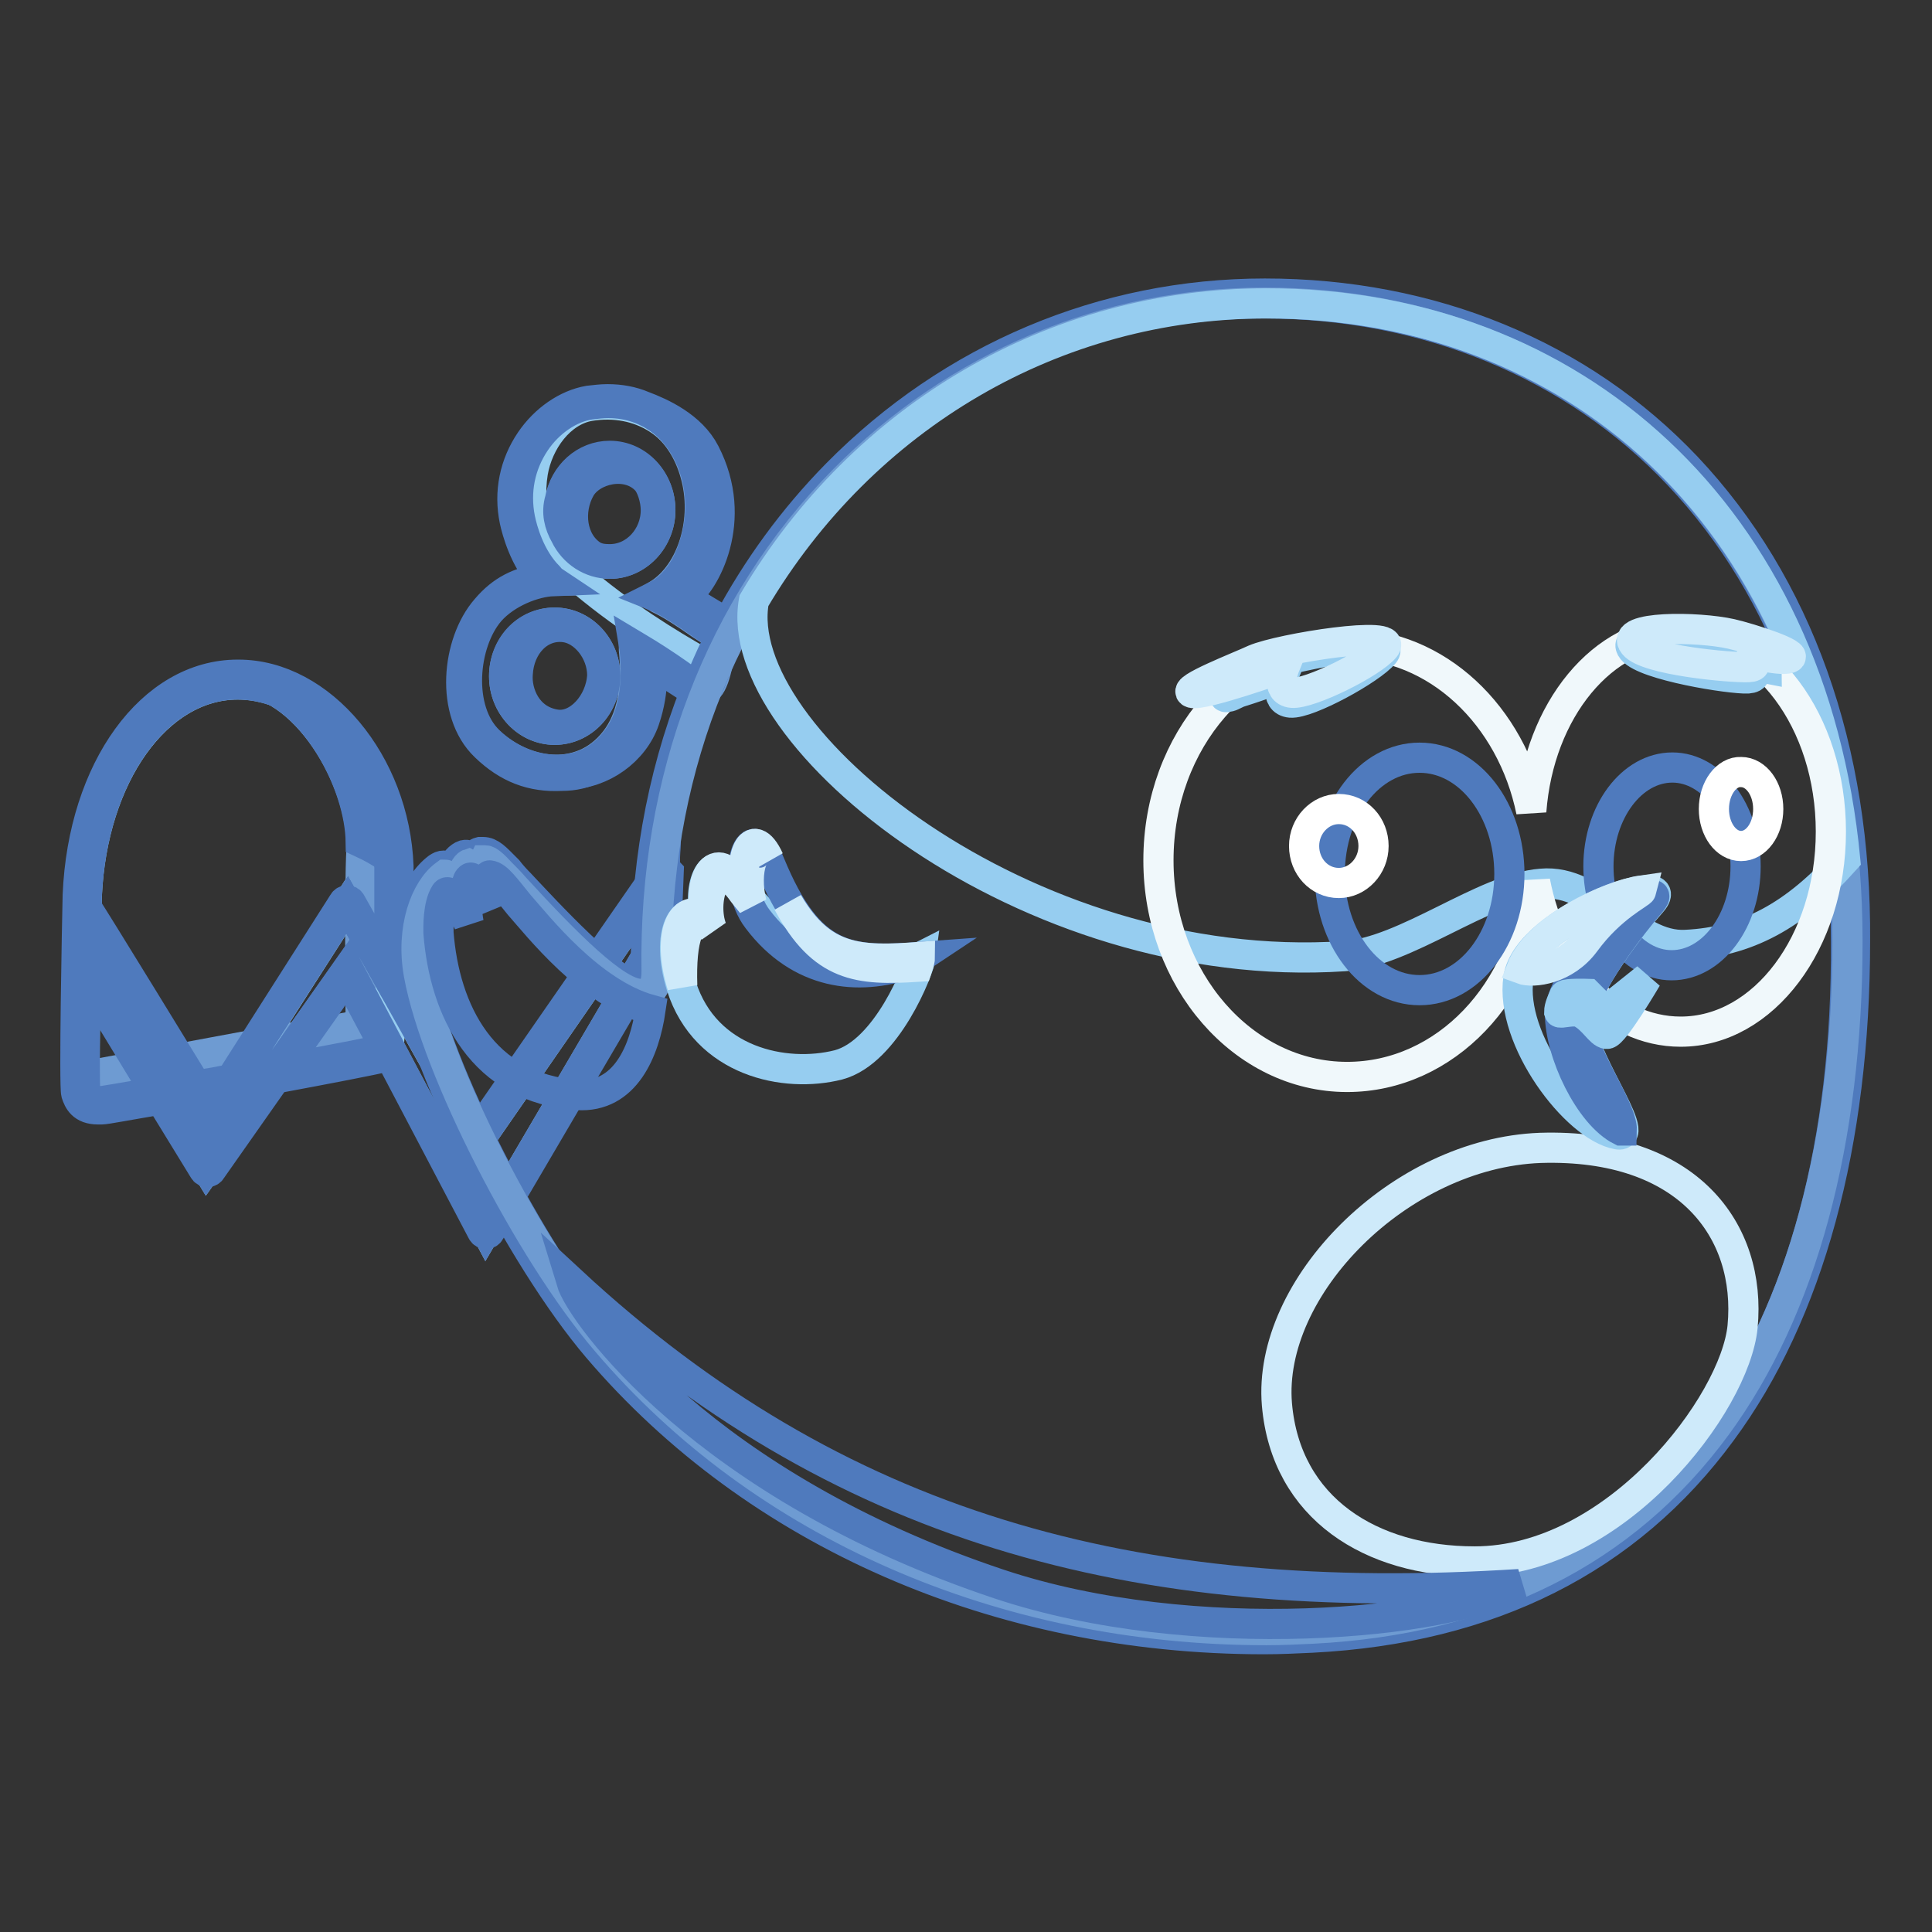 <?xml version="1.0" encoding="utf-8"?>
<!-- Svg Vector Icons : http://www.onlinewebfonts.com/icon -->
<!DOCTYPE svg PUBLIC "-//W3C//DTD SVG 1.1//EN" "http://www.w3.org/Graphics/SVG/1.1/DTD/svg11.dtd">
<svg version="1.1" xmlns="http://www.w3.org/2000/svg" xmlns:xlink="http://www.w3.org/1999/xlink" x="0px" y="0px" viewBox="0 0 256 256" enable-background="new 0 0 256 256" xml:space="preserve">
<rect x="0" y="0" width="256" height="256" fill="#333333" stroke="none"/>
<g> <path stroke-width="4" fill-opacity="0" stroke="#6e9bd2"  d="M95.4,84.4c-0.9-0.6-1.8-1.2-2.6-1.7c-2-1.4-3.8-2.6-5.5-3.4L86.8,79l0.5-0.3c4.4-2.8,6.6-9.8,4.8-16 c-1.6-5.7-6-9.3-11.6-9.3c-0.8,0-1.6,0.1-2.4,0.2c-2.7,0.5-5.5,2.4-7.3,5c-2.3,3.3-2.7,6.5-2,10.1c0.4,2,1.8,6,4.3,8.2 c-3.3,0-6.1,1.5-8.3,4.1c-3.7,4.2-4.4,13.1-0.1,17.2c2.6,2.4,5.8,3.8,9,3.8c2.2,0,5.4-0.7,7.9-4c2.1-2.8,2.9-6.8,2.4-11.9L84,85.5 l0.5,0.3c1.7,1,3.6,2.4,5.4,3.5c1.2,0.8,2.3,1.6,3,2c0.1,0.1,0.3,0.1,0.4,0.1l0,0c0.2,0,0.4-0.1,0.6-0.3 C94.9,90,95.5,86.3,95.4,84.4L95.4,84.4z M73.5,96.7c-3.7,0-6.7-3.2-6.7-7.1c0-3.9,3-7.1,6.7-7.1c3.7,0,6.7,3.2,6.7,7.1 C80.2,93.5,77.2,96.7,73.5,96.7z M80.8,74.7c-3.7,0-6.7-3.2-6.7-7.1c0-3.9,3-7.1,6.7-7.1c3.7,0,6.7,3.2,6.7,7.1 C87.5,71.4,84.5,74.7,80.8,74.7z"/> <path stroke-width="4" fill-opacity="0" stroke="#96cdf0"  d="M87.5,79c4.6-2.9,6.7-9.7,5-16c-1.9-6.7-7.7-10.3-14.4-9.2c-3.9,0.7-6.8,4.7-7.5,8.8 c-0.8,5.1,0.5,9.6,7.9,15.5c6.2,5,12.4,8.5,15.4,10.2c0.7-0.7,1.9-3.4,1.8-4.3C92.5,82.1,89.9,80.1,87.5,79z M80.8,74.4 c-3.5,0-6.4-3.1-6.4-6.8c0-3.8,2.7-6.8,6.3-6.8c3.5,0,6.5,3,6.5,6.8C87.2,71.3,84.4,74.4,80.8,74.4z M31.5,90.7 c-10.7,0-19.3,12.1-20,28c-0.2,9.9-0.4,25-0.2,26c0.2,0.8,0.6,1.2,1.7,1.2h0c0.1,0,0.3,0,0.4,0c1.2-0.1,33.7-5.9,37.1-6.8 c1-0.3,1.1-0.8,1.1-2c0-1.1,0.1-22,0.1-22.2C51.1,101.9,41.9,90.7,31.5,90.7L31.5,90.7L31.5,90.7z"/> <path stroke-width="4" fill-opacity="0" stroke="#6e9bd2"  d="M31.1,90.2c-10.9,0.3-19,12.5-19.7,25.7c-0.1,1.7-0.2,26.7-0.2,26.7l36.6-6.8c0,0-0.2-18,0.1-23.3 C48.2,103.7,40.4,89.9,31.1,90.2z"/> <path stroke-width="4" fill-opacity="0" stroke="#4f7abd"  d="M47.8,111.6c1.3,0.6,2.6,1.3,3.7,2.1c-0.6-7.8-5.4-21-17.6-23.2C41.7,92.6,47.7,103.8,47.8,111.6z  M30.6,90.2c-8.3,0.1-15.3,8.1-18.2,18.5c0,0,0.1,0,0.1-0.1C15.1,98.7,21.9,90.7,30.6,90.2z"/> <path stroke-width="4" fill-opacity="0" stroke="#96cdf0"  d="M11.3,128.3l16.1,26.5l18.7-26.4L64.4,163l23.3-39.7l0.3-7.6l-24.5,35.4L46,119.9l-18.1,28.3l-16.5-27 L11.3,128.3z"/> <path stroke-width="4" fill-opacity="0" stroke="#4f7abd"  d="M88.1,115.1c-0.3-0.1-0.5,0-0.7,0.2l-24,34.6l-10.7-19.2c0-6.5,0.1-15.7,0.1-15.9 c-0.5-13.7-10.3-25.4-21.2-25.4l-0.1,0c-11.4,0-20.5,12.5-21.2,29.2c-0.1,4.2-0.5,25.2-0.2,26.3c0.3,0.9,0.8,2.1,2.9,2.1h0 c0.2,0,0.3,0,0.5,0c0.5,0,3.6-0.6,7.8-1.3l5.7,9.3c0.1,0.2,0.3,0.3,0.5,0.3h0c0.2,0,0.4-0.1,0.5-0.3l8.5-12.1 c7-1.3,13.2-2.5,14.3-2.8c0.3-0.1,0.5-0.2,0.8-0.3l12.3,23.4c0.1,0.2,0.3,0.3,0.5,0.3h0c0.2,0,0.4-0.1,0.5-0.3l23.3-39.7 c0-0.1,0.1-0.2,0.1-0.3l0.3-7.6C88.5,115.5,88.4,115.2,88.1,115.1L88.1,115.1z M31.5,90.7L31.5,90.7c10.5,0.1,19.6,11.2,20.1,24.3 c0,0.1,0,7.5,0,13.7l-5.1-9.1c-0.1-0.2-0.3-0.3-0.5-0.3l0,0c-0.2,0-0.4,0.1-0.5,0.3l-14.9,23.4c-1.5,0.3-3.1,0.6-4.6,0.8 c0,0-14.2-23.2-14.5-23.5c0-0.2,0-0.9,0-1.5C12.2,102.7,20.8,90.7,31.5,90.7z M29.7,144.3l-1.7,2.7l-1.3-2.2 C27.6,144.7,28.6,144.5,29.7,144.3z M13.4,145.9c-0.1,0-0.3,0-0.4,0l0,0c-1.1,0-1.5-0.5-1.7-1.2c-0.1-0.7-0.1-7.7,0-15.3l9.3,15.3 C16.6,145.4,13.7,145.9,13.4,145.9L13.4,145.9z M50.5,139.1c-1.3,0.3-6.7,1.4-13.1,2.5l8.6-12.2l5,9.4 C50.8,139,50.7,139.1,50.5,139.1z M87.6,123.4L64.4,163l-18.3-34.7l-9.5,13.5l-1,1.4l-8.2,11.6l-5.5-9.1l-0.7-1.1l-9.9-16.3l0-0.1 l0.1-7.1l0,0.1l16.5,26.9L46,119.9l5.6,10l1.2,2.1l10.7,19.1l24.5-35.4L87.6,123.4L87.6,123.4z"/> <path stroke-width="4" fill-opacity="0" stroke="#4f7abd"  d="M73.5,82.5c-3.9,0-6.7,3.2-6.7,7.1s3,7.1,6.7,7.1c3.7,0,6.7-3.2,6.7-7.1S77.2,82.5,73.5,82.5z M73.6,96 c-3.8-0.6-5.2-4.2-5-6.7c0.2-3.8,2.9-6.6,6.2-6.2c2.6,0.3,5,3.2,5,6.4C79.6,93.2,76.6,96.5,73.6,96z M80.8,60.4 c-3.3,0-6,2.5-6.6,5.8c-0.5,1.7-0.1,3.3,0.7,4.7c1.1,2.3,3.4,3.8,5.9,3.8c3.7,0,6.7-3.2,6.7-7.1C87.5,63.6,84.5,60.4,80.8,60.4z  M80.8,74.1c-0.9,0-1.6-0.1-2.3-0.5c-2.8-1.8-3.3-5.9-1.6-8.9c1.5-2.6,6.2-3.7,8.7-1.1c0.7,0.7,1.3,2.5,1.3,4 C86.9,71.1,84.2,74.1,80.8,74.1z"/> <path stroke-width="4" fill-opacity="0" stroke="#4f7abd"  d="M223.5,61.9c-14.1-14.9-33.9-23-55.9-23c-21.4,0-41.5,8.5-56.7,23.9c-5.8,5.9-10.6,12.5-14.5,19.8 c-1.2-0.7-4.6-2.7-5.7-3.5c2.7-1.8,7.3-10.2,2.7-19.1c-1.8-3.5-5.8-5.3-8.2-6.2c-1.4-0.6-3-0.9-4.7-0.9c-0.8,0-1.6,0.1-2.5,0.2 c-2.9,0.5-5.8,2.5-7.7,5.3c-2.1,3.1-2.9,6.8-2.1,10.6c0.3,1.4,1.3,5,3.6,7.6c-3,0.6-5.2,1.5-7.4,4.1c-3.9,4.5-4.8,13.7-0.1,18.2 c3,2.9,6.2,4.1,10.1,3.9c3.4,0,5.7-1.4,7.7-4.1c2.1-2.8,2.9-7,2.5-12c1.5,1,3.3,2.1,4.8,3.2c1.1,0.7,2,1.3,2.7,1.8 c-4.5,11.4-6.7,24-6.5,37.1c0,1-0.2,1.5-0.4,1.7c-0.1,0.1-0.2,0.2-0.5,0.2c-3.3,0-12.4-10-15.9-13.7c-0.7-0.7-1.2-1.3-1.5-1.7 l-0.3-0.3c-1.3-1.3-2-2.1-3-2.1c-0.1,0-0.3,0-0.4,0c-0.4,0.1-0.7,0.4-0.9,0.8c-0.3-0.3-0.8-0.5-1.2-0.4c-0.6,0.2-1.3,0.9-1.6,1.9 c-0.3-0.3-0.7-0.5-1.1-0.5c-0.3,0-0.5,0.1-0.8,0.3c-2.8,2.1-5.2,7.4-3.9,14.3c2.4,12.7,14.8,37.2,25.1,49.3 c20.9,24.5,53,38.6,88.3,38.6c2.1,0,4.2-0.1,6.3-0.2c23.6-1.2,41.9-10.4,54.3-27.3c11.6-15.7,17.7-38.2,17.7-65 C246,99.2,238.2,77.5,223.5,61.9L223.5,61.9z M89.9,89.3c-1.7-1.2-3.7-2.5-5.4-3.5L84,85.5l0.1,0.6c0.5,5.1-0.3,9.2-2.4,11.9 c-2.5,3.3-5.6,4-7.9,4c-3.2,0-6.5-1.4-9-3.8c-4.3-4.1-3.5-13,0.1-17.2c2.2-2.5,5.9-3.9,8.4-4c-0.3-0.2-0.6-0.6-0.6-0.6 c-2.5-2.5-3.5-6.2-3.8-7.7c-0.7-3.6,0-7.1,2-10.1c1.8-2.7,4.6-4.6,7.3-5c0.8-0.1,1.6-0.2,2.4-0.2c5.5,0,10,3.6,11.6,9.3 c0.4,1.4,0.6,2.9,0.6,4.4c0,3.1-0.9,5.9-2,8c-0.9,1.5-2,2.8-3.4,3.6L86.8,79l0.5,0.2c1.7,0.8,3.5,2,5.5,3.4 c0.8,0.6,1.7,1.1,2.6,1.7c-0.1,0.3-0.3,0.6-0.4,1c-0.9,1.8-1.7,3.7-2.5,5.6C92,90.7,91.1,90.2,89.9,89.3z M227.4,189 c-12.2,16.6-30.2,25.6-53.4,26.8c-2.1,0.1-4.2,0.2-6.2,0.2c-34.9,0-66.8-13.9-87.4-38.2c-10.2-12-22.5-36.2-24.9-48.7 c-1.1-6.1,0.9-11.2,3.4-13.1c0,0,0.1,0,0.1,0c0.2,0,0.6,0.4,0.9,1.2l1.8,4.2l-0.6-4.5c-0.2-1.1,0.5-2.1,0.8-2.3 c0.2,0.1,0.5,0.5,0.7,0.9l1.3,3.1l-0.2-3.4c0-0.3,0.2-0.9,0.3-1.1c0,0,0.1,0,0.1,0c0.5,0,1.1,0.7,2.1,1.7l0.3,0.3 c0.4,0.4,0.9,0.9,1.5,1.6c6.7,7.3,13.4,14.1,16.7,14.1c0.6,0,1-0.2,1.4-0.5c0.5-0.5,0.7-1.3,0.7-2.5c-0.2-13.1,2-25.5,6.5-36.8 c0.4-0.5,1.3-2.6,1.9-4.5c4.1-8.9,9.6-16.9,16.4-23.8c14.9-15.2,34.8-23.5,55.8-23.5c21.6,0,41.2,8.1,55,22.7 c14.5,15.3,22.2,36.8,22.2,61.9C244.8,151.2,238.8,173.5,227.4,189z"/> <path stroke-width="4" fill-opacity="0" stroke="#6e9bd2"  d="M59,115.9C59,115.9,59,115.9,59,115.9c-2.6,1.9-4.6,7.1-3.5,13.2c2.3,12.6,14.6,36.7,24.9,48.7 C101,202,132.8,216,167.8,216c2.1,0,4.2-0.1,6.2-0.2c23.2-1.2,41.2-10.2,53.4-26.8c11.4-15.5,17.4-37.8,17.4-64.3 c0-25.2-7.7-46.6-22.2-61.9c-13.9-14.6-33.4-22.7-55-22.7c-21.1,0-40.9,8.4-55.8,23.5C95.4,80.2,86.6,103.3,87,128.7 c0,1.2-0.2,2-0.7,2.5c-0.4,0.4-0.8,0.5-1.4,0.5c-3.3,0-10-6.8-16.7-14.1c-0.6-0.7-1.2-1.3-1.5-1.6l-0.3-0.3c-1-1.1-1.7-1.7-2.1-1.7 c0,0-0.1,0-0.1,0c-0.1,0.2-0.3,0.8-0.3,1.1l0.2,3.4l-1.3-3.1c-0.2-0.4-0.5-0.8-0.7-0.9c-0.3,0.1-1,1.1-0.8,2.3l0.6,4.5l-1.8-4.2 C59.6,116.2,59.1,115.9,59,115.9L59,115.9z"/> <path stroke-width="4" fill-opacity="0" stroke="#96cdf0"  d="M167.8,40.2c-28,0-53.4,14.9-67.9,39.4c-3.3,18,36.1,49.9,78.2,47.1c8.1-0.5,18.5-9,26.1-9.6 c7.6-0.7,12.1,8.5,19.2,8.1c8-0.4,14.4-3.8,21.1-11.3C240.1,68.1,208.4,40.2,167.8,40.2z"/> <path stroke-width="4" fill-opacity="0" stroke="#f0f8fb"  d="M222.7,83.7c-10.3,0-18.8,10.4-19.8,23.8c-2.6-12.7-12.5-22.2-24.4-22.2c-13.8,0-25,12.8-25,28.7 c0,15.8,11.2,28.7,25,28.7c13,0,23.7-11.3,24.9-25.9c2.2,11.5,10,19.9,19.3,19.9c11,0,19.9-11.9,19.9-26.5S233.7,83.7,222.7,83.7z" /> <path stroke-width="4" fill-opacity="0" stroke="#96cdf0"  d="M122,126.8c-7,3.6-16.5,0.7-24.6-10.1c-3.5-4.7-5.1,1.7-3.8,5.2c-3.1-2.7-5.5,1.8-3.3,8.8 c3.2,10,13.7,12.2,20.8,10.4C117.5,139.4,121.8,128.4,122,126.8z"/> <path stroke-width="4" fill-opacity="0" stroke="#4f7abd"  d="M122,126.8c-9.5,0.7-14.7,0.5-20-12.4c-2.9-7.2-5.4,2.5-1.6,7.4c5.6,7.4,13.3,8.2,20,5.9 C121.1,127.4,122,126.8,122,126.8z"/> <path stroke-width="4" fill-opacity="0" stroke="#ceeafa"  d="M121.6,128.1c0.2-0.6,0.3-1,0.3-1.3c-8,0.6-13,0.5-17.5-7.2C109,128.2,113.8,128.6,121.6,128.1L121.6,128.1 z M94.3,123c-1.3-3.4,0.3-9.8,3.8-5.2c0.5,0.7,1,1.3,1.5,1.9c-1.1-4.2,0.3-8.7,2.3-5.8c-2.3-5-4.2,0-2.9,4.6 c-0.5-0.6-1-1.3-1.5-1.9c-3.5-4.7-5.1,1.7-3.8,5.2c-3.1-2.7-5.5,1.8-3.3,8.8C90.2,124.6,91.2,120.3,94.3,123z"/> <path stroke-width="4" fill-opacity="0" stroke="#4f7abd"  d="M176.2,115.8c0,8.5,5.3,15.4,11.9,15.4c6.6,0,11.9-6.9,11.9-15.4s-5.3-15.4-11.9-15.4 C181.5,100.4,176.2,107.3,176.2,115.8L176.2,115.8z"/> <path stroke-width="4" fill-opacity="0" stroke="#4f7abd"  d="M211.8,114.8c0,7.2,4.4,13.1,9.7,13.1c5.4,0,9.8-5.9,9.8-13.1c0,0,0,0,0,0c0-7.2-4.4-13.1-9.7-13.1 C216.2,101.7,211.8,107.6,211.8,114.8C211.8,114.8,211.8,114.8,211.8,114.8z"/> <path stroke-width="4" fill-opacity="0" stroke="#ceeafa"  d="M230.9,175.8c-1,10.2-16.8,31.1-35.5,31.1c-13.7,0-25-7-26.2-20.8c-1.3-15.5,16.2-33.3,34.9-34 C223.7,151.5,232.1,163.1,230.9,175.8z"/> <path stroke-width="4" fill-opacity="0" stroke="#96cdf0"  d="M218.9,119.5c4-4.7-16.5,2.1-17.7,10.1c-1.2,8.1,7.6,19.7,13.1,20.7c3.5,0.7-5.4-10.9-4.9-15.4 C210,130.4,216.4,122.3,218.9,119.5z"/> <path stroke-width="4" fill-opacity="0" stroke="#4f7abd"  d="M206.7,134.3c0,5.2,3.9,13.4,8.1,15.5c0.1,0,0.1,0,0.1,0c0.1-3.1-6-10.9-5.5-14.9c0.6-4.5,7-12.6,9.4-15.4 c0.2-0.3,0.4-0.5,0.4-0.7C219.3,116.9,206.8,128.3,206.7,134.3L206.7,134.3z M86.2,133.8c-0.8,5.4-3.3,11.7-9.7,11.3 c-12.6-0.9-17.6-11.2-18.4-21.5c0-0.7-0.1-3.6,0.9-5.2c0.6-1,2.5,2.6,3.1,3.9c-0.2-1-0.8-5.5,0.2-6c0.6-0.3,2.3,3.9,2.5,4.3 c-0.7-2.1-0.4-4.7,0.1-4.6c1,0.1,2.1,1.7,3.9,3.9C71.2,122.6,78.2,131.6,86.2,133.8z"/> <path stroke-width="4" fill-opacity="0" stroke="#ffffff"  d="M172.8,112.1c0,2.7,2,4.9,4.6,4.9c2.5,0,4.6-2.2,4.6-4.9c0-2.7-2-4.9-4.6-4.9 C174.9,107.2,172.8,109.4,172.8,112.1z"/> <path stroke-width="4" fill-opacity="0" stroke="#ffffff"  d="M227.1,107.2c0,2.7,1.6,4.9,3.6,4.9s3.6-2.2,3.6-4.9c0,0,0,0,0,0c0-2.7-1.6-4.9-3.6-4.9 C228.8,102.2,227.1,104.4,227.1,107.2C227.1,107.2,227.1,107.2,227.1,107.2z"/> <path stroke-width="4" fill-opacity="0" stroke="#96cdf0"  d="M207.3,131.9c0.2-0.3,3.1-0.2,3.1-0.2l2.3,2.3l5.5-4.4c0,0-4.4,7.5-5.3,7.4c-0.9-0.1-1.7-1.9-3.4-2.8 c-1-0.5-2.8,0.2-2.9-0.1C206.6,133.4,207,132.6,207.3,131.9z"/> <path stroke-width="4" fill-opacity="0" stroke="#ceeafa"  d="M217.5,118c-4.2,0.6-13.8,5-15.9,10.4c1.6,0.6,5.8,0,8.4-3.5C213.5,120.1,217.4,118.4,217.5,118z"/> <path stroke-width="4" fill-opacity="0" stroke="#4f7abd"  d="M75.4,102.6c4.4-0.1,8.6-3.1,10-7.2c1.4-4.1,1-7.4,0.7-8.2c-0.4-0.3-1.8-1.2-1.8-1.2s0.3,5.2-0.7,8.4 C82.5,98,79.6,101.5,75.4,102.6z"/> <path stroke-width="4" fill-opacity="0" stroke="#96cdf0"  d="M166.5,88.7c-1.9,0.9-5.8,4.2-3.6,3.6c0.4-0.1,1-0.5,1.4-0.6c3.2-1,5.7-2,5.7-2s-1.3,3.2,1,3.4 c2.3,0.2,10.7-4.4,12.4-6.5C185.4,84.1,170,87.1,166.5,88.7L166.5,88.7z M230.4,87.7c0,0,2.1,0.6,3.7,0.9c0-0.3-2.5-2.5-5.1-3.1 c-4.4-1-14.7-1.9-12.7,0.6c1.7,2.1,13,3.9,15.3,3.8C234,89.7,230.4,87.7,230.4,87.7z"/> <path stroke-width="4" fill-opacity="0" stroke="#ceeafa"  d="M229.4,84c-4.4-1-14.9-1.1-12.9,1.4c1.7,2.1,12.9,3.1,15.2,3s-1.2-2.2-1.2-2.2s5.2,1.5,6.6,1 S232,84.6,229.4,84z M166.2,87.4c-1.9,0.9-9.7,3.9-8.3,4.4c1.4,0.5,12.3-3.4,12.3-3.4s-1.3,3.2,1,3.4c2.3,0.2,10.6-3.9,12.3-6 C185.5,83.4,169.7,85.9,166.2,87.4L166.2,87.4z"/> <path stroke-width="4" fill-opacity="0" stroke="#4f7abd"  d="M75.7,169.8c35.1,32.5,74.2,43.4,125.6,40.1c-9.3,5.3-43.1,8.6-68.9,0C93.4,196.9,77,174.1,75.7,169.8z"/></g>
</svg>